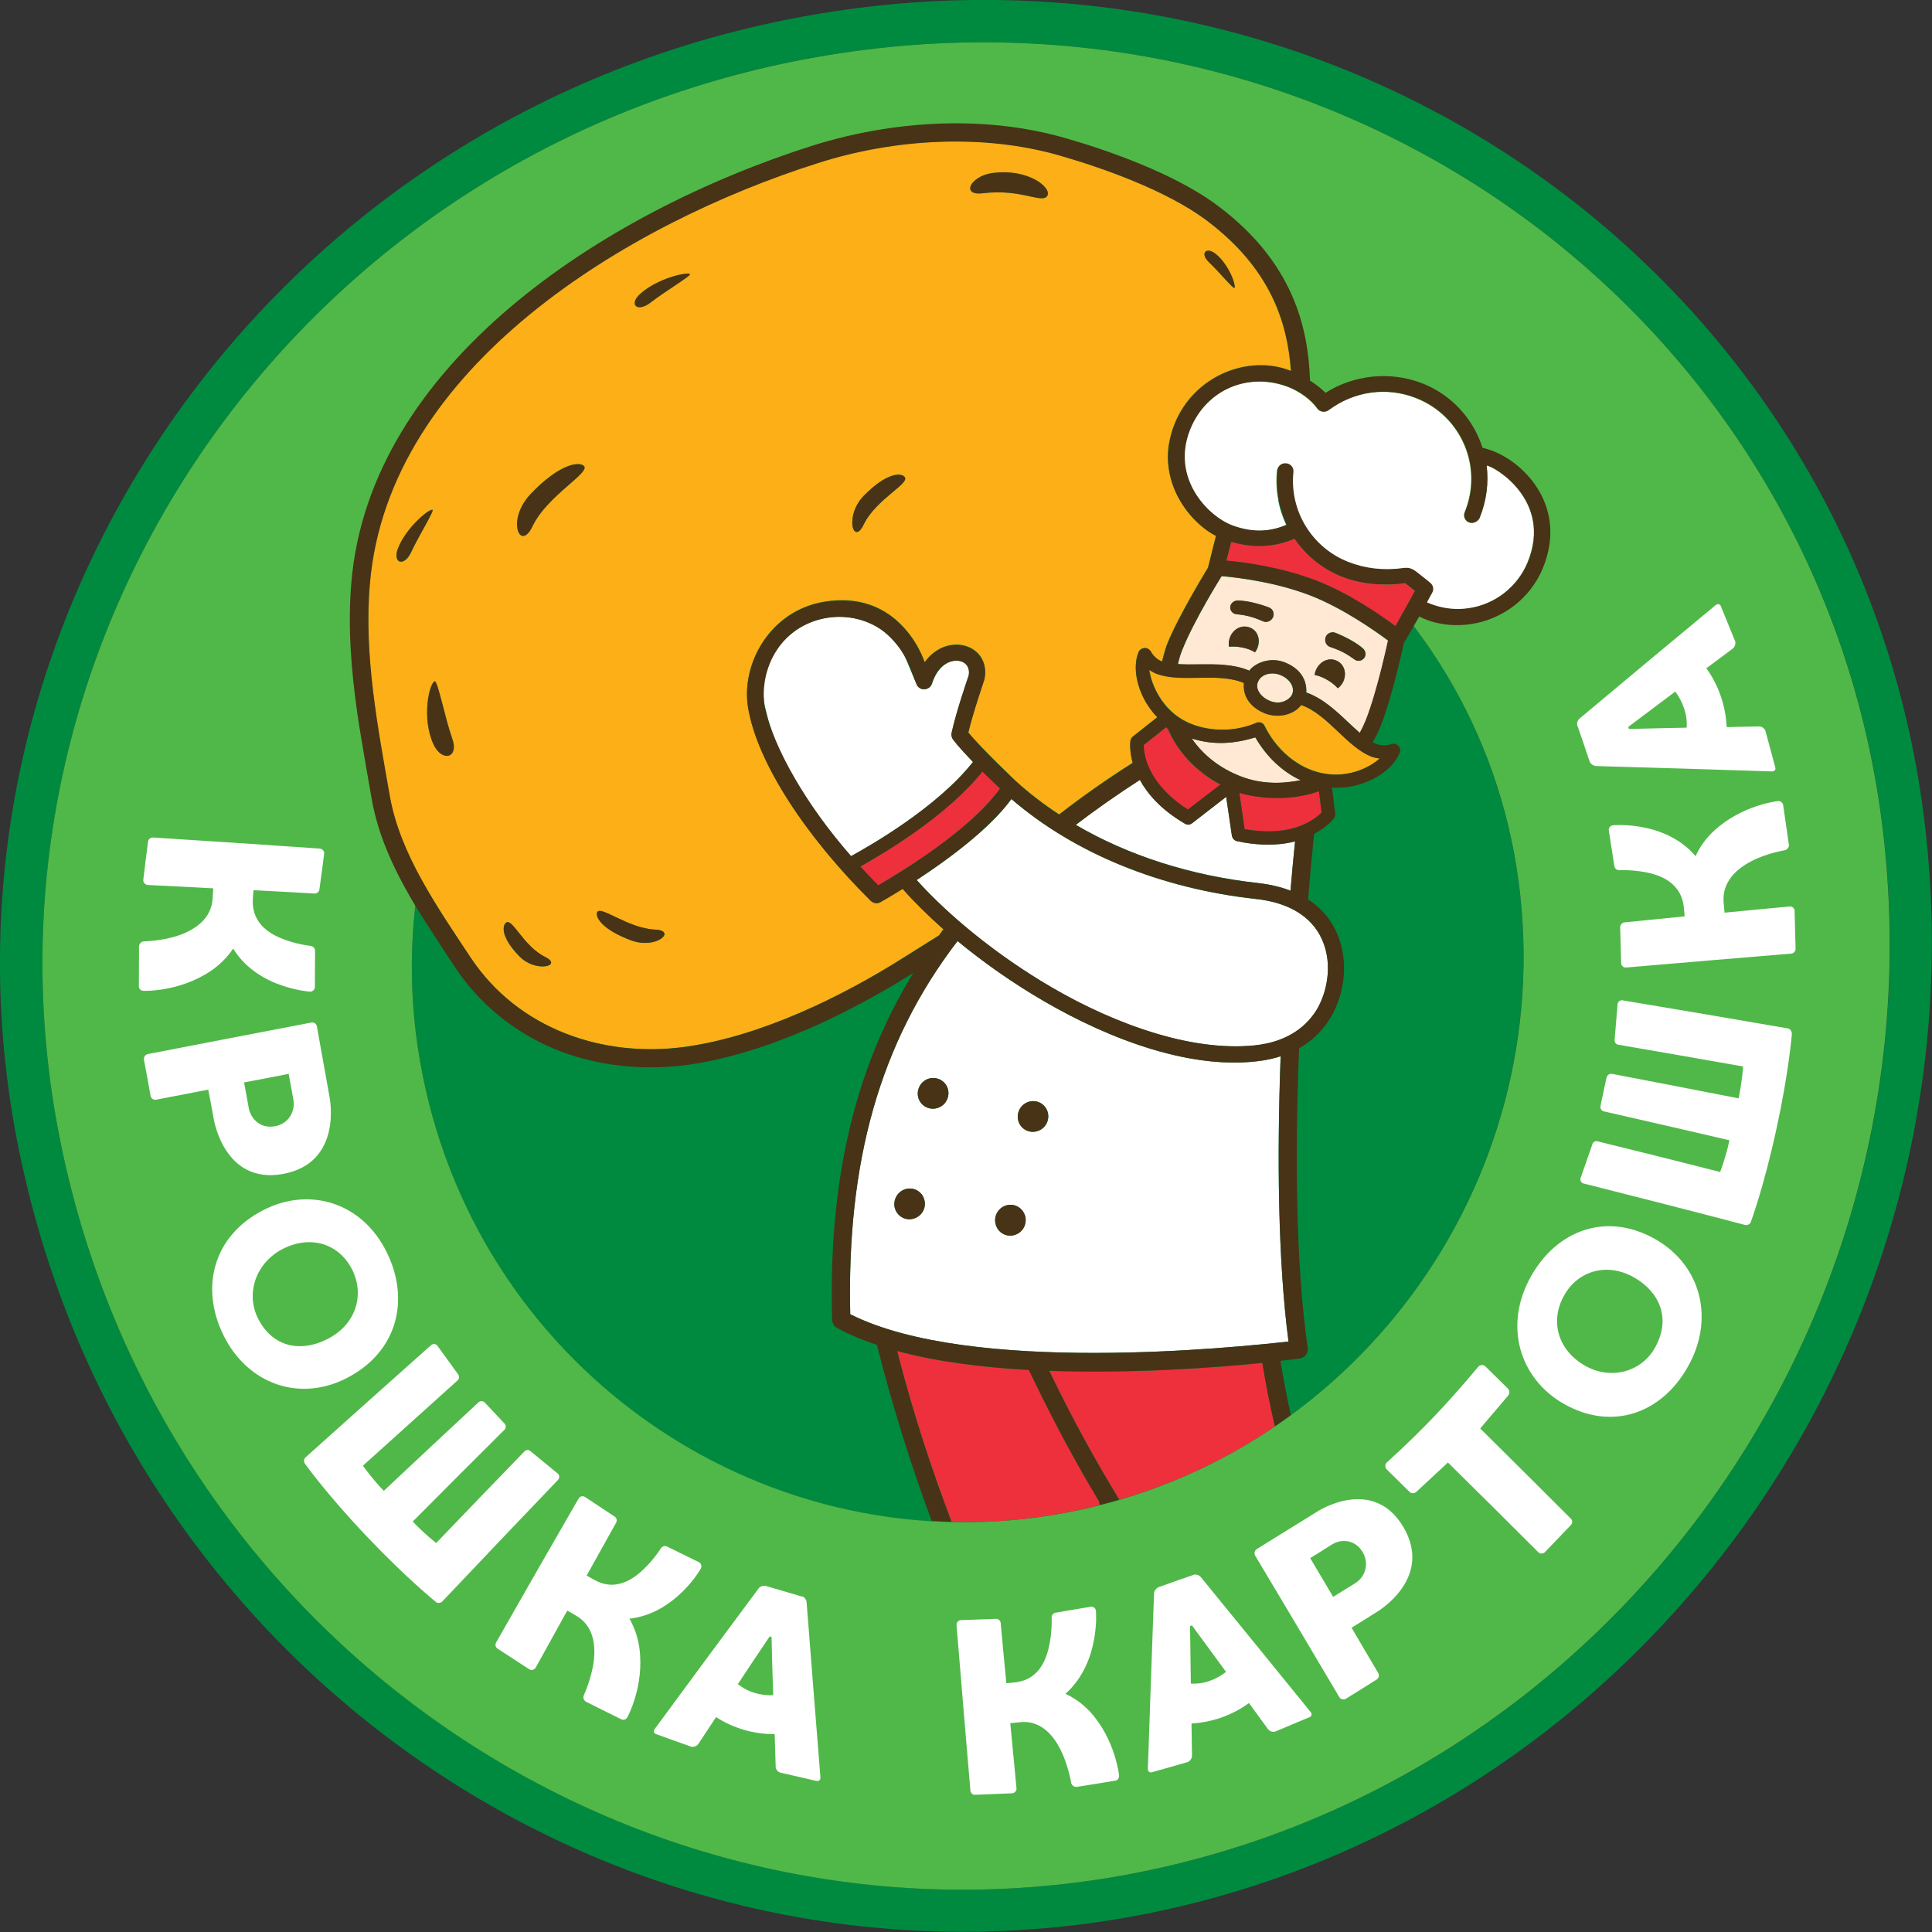 <svg width="87" height="87" viewBox="0 0 87 87" fill="none" xmlns="http://www.w3.org/2000/svg">
<rect x="0" y="0" width="87" height="87" fill="#333333" stroke="none"/>
<g clip-path="url(#clip0)">
<path d="M39.819 18.816C25.874 21.097 16.533 34.209 18.916 47.806C21.299 61.402 34.042 70.413 47.415 68.23C60.796 66.032 70.195 53.395 68.384 39.708C66.573 26.021 53.772 16.527 39.819 18.816Z" fill="#008A3F"/>
<path d="M37.026 0.596C12.434 4.615 -3.747 27.72 0.747 51.249C5.249 74.808 27.347 90.164 50.223 86.433C73.098 82.671 89.47 61.016 86.684 37.177C83.905 13.369 61.617 -3.437 37.026 0.596ZM49.937 84.56C28.022 88.132 6.891 73.418 2.617 50.887C-1.643 28.37 13.835 6.314 37.319 2.477C60.803 -1.375 82.102 14.661 84.8 37.426C87.498 60.223 71.852 80.957 49.937 84.56Z" fill="#008A3F"/>
<path d="M37.319 2.478C13.835 6.315 -1.65 28.371 2.618 50.887C6.885 73.419 28.023 88.141 49.93 84.56C71.845 80.957 87.491 60.223 84.793 37.427C82.102 14.661 60.796 -1.375 37.319 2.478ZM47.415 68.222C34.042 70.405 21.292 61.394 18.916 47.798C16.534 34.209 25.874 21.089 39.819 18.816C53.765 16.527 66.573 26.021 68.385 39.701C70.203 53.395 60.796 66.032 47.415 68.222Z" fill="#50B848"/>
<path d="M6.445 44.618C6.445 44.618 8.058 44.694 9.509 43.712C9.935 43.417 10.257 43.077 10.499 42.715C11.071 43.644 11.973 44.135 12.713 44.384C13.403 44.618 13.953 44.656 13.953 44.656C14.07 44.663 14.172 44.573 14.18 44.452C14.18 43.916 14.187 43.372 14.187 42.828C14.194 42.715 14.107 42.609 13.989 42.594C13.989 42.594 13.293 42.526 12.611 42.231C11.914 41.937 11.328 41.408 11.386 40.479C11.394 40.38 11.401 40.23 11.416 40.086C12.332 40.131 13.241 40.184 14.158 40.237C14.275 40.245 14.378 40.154 14.385 40.041C14.458 39.504 14.532 38.976 14.598 38.439C14.605 38.326 14.517 38.22 14.4 38.213C11.9 38.039 9.399 37.873 6.892 37.714C6.775 37.707 6.672 37.797 6.665 37.918C6.591 38.485 6.518 39.051 6.452 39.625C6.445 39.739 6.533 39.837 6.65 39.852C7.632 39.897 8.622 39.95 9.605 40.003C9.59 40.169 9.583 40.35 9.575 40.464C9.517 41.37 8.798 41.853 8.08 42.11C7.339 42.375 6.489 42.39 6.489 42.39C6.371 42.39 6.269 42.488 6.261 42.609C6.261 43.206 6.254 43.81 6.254 44.407C6.239 44.505 6.327 44.61 6.445 44.618Z" fill="white"/>
<path d="M30.779 71.629C31.293 71.115 31.556 70.639 31.556 70.639C31.615 70.541 31.578 70.405 31.483 70.352C31.006 70.118 30.53 69.884 30.053 69.65C29.951 69.59 29.819 69.627 29.76 69.725C29.76 69.725 29.393 70.315 28.836 70.798C28.264 71.296 27.546 71.591 26.754 71.138C26.666 71.085 26.541 71.017 26.417 70.949C26.857 70.156 27.304 69.363 27.744 68.57C27.802 68.472 27.766 68.336 27.663 68.283C27.223 67.988 26.783 67.701 26.336 67.406C26.233 67.346 26.109 67.384 26.05 67.49C24.804 69.642 23.572 71.803 22.34 73.963C22.282 74.061 22.318 74.197 22.421 74.25C22.89 74.56 23.367 74.862 23.836 75.171C23.931 75.232 24.063 75.194 24.122 75.096C24.591 74.242 25.068 73.381 25.544 72.528C25.691 72.611 25.845 72.694 25.94 72.754C26.717 73.2 26.827 74.046 26.739 74.794C26.644 75.572 26.292 76.335 26.292 76.335C26.241 76.44 26.285 76.576 26.387 76.629C26.915 76.894 27.436 77.158 27.964 77.415C28.066 77.475 28.191 77.437 28.25 77.332C28.25 77.332 29.027 75.927 28.792 74.205C28.719 73.698 28.558 73.268 28.345 72.89C29.408 72.777 30.229 72.18 30.779 71.629Z" fill="white"/>
<path d="M9.627 50.396C9.627 50.396 10.089 53.372 12.772 52.859C15.456 52.345 14.84 49.399 14.84 49.399C14.649 48.334 14.458 47.277 14.268 46.212C14.246 46.098 14.136 46.023 14.026 46.045C11.57 46.514 9.113 46.99 6.657 47.466C6.54 47.488 6.467 47.602 6.481 47.715C6.584 48.259 6.687 48.81 6.782 49.354C6.804 49.467 6.914 49.543 7.031 49.52C7.816 49.369 8.593 49.218 9.377 49.067C9.465 49.505 9.546 49.951 9.627 50.396ZM12.999 48.357C13.073 48.742 13.139 49.135 13.212 49.52C13.3 50.026 13.021 50.593 12.391 50.714C11.731 50.842 11.291 50.381 11.203 49.905C11.13 49.52 11.064 49.135 10.991 48.742C11.665 48.621 12.332 48.485 12.999 48.357Z" fill="white"/>
<path d="M59.315 68.071C58.406 68.63 57.497 69.197 56.595 69.756C56.499 69.816 56.463 69.952 56.521 70.05C57.79 72.173 59.058 74.303 60.312 76.425C60.371 76.523 60.495 76.554 60.598 76.501C61.06 76.214 61.529 75.927 61.991 75.632C62.086 75.572 62.123 75.443 62.064 75.338C61.661 74.658 61.258 73.978 60.862 73.298C61.243 73.064 61.624 72.83 61.998 72.588C61.998 72.588 64.572 71.093 63.193 68.759C61.808 66.432 59.307 68.071 59.315 68.071ZM61.023 71.296C60.693 71.501 60.363 71.704 60.033 71.908C59.689 71.327 59.344 70.745 59 70.163C59.33 69.96 59.66 69.756 59.989 69.544C60.422 69.28 61.038 69.34 61.361 69.892C61.698 70.473 61.426 71.047 61.023 71.296Z" fill="white"/>
<path d="M66.654 64.325C67.072 63.834 67.49 63.343 67.908 62.852C67.988 62.761 67.988 62.618 67.908 62.535C67.57 62.202 67.226 61.862 66.889 61.53C66.801 61.447 66.661 61.447 66.573 61.538C66.573 61.538 65.671 62.64 64.572 63.796C63.45 64.967 62.446 65.858 62.446 65.858C62.358 65.949 62.365 66.092 62.453 66.175C62.79 66.508 63.135 66.848 63.472 67.18C63.56 67.263 63.699 67.263 63.787 67.172C64.257 66.734 64.726 66.296 65.202 65.858C66.566 67.203 67.922 68.547 69.272 69.899C69.352 69.982 69.484 69.975 69.565 69.899C69.953 69.491 70.349 69.083 70.738 68.675C70.819 68.592 70.819 68.457 70.731 68.381C69.367 67.014 68.01 65.669 66.654 64.325Z" fill="white"/>
<path d="M15.61 62.059C17.868 60.903 18.484 58.577 17.421 56.401C16.306 54.128 13.923 53.433 11.863 54.49C9.597 55.646 8.996 57.987 10.074 60.148C11.152 62.316 13.469 63.154 15.61 62.059ZM11.614 59.362C11.056 58.237 11.526 56.862 12.728 56.243C14.019 55.586 15.287 56.024 15.866 57.187C16.424 58.327 16.027 59.649 14.745 60.299C13.564 60.903 12.281 60.692 11.614 59.362Z" fill="white"/>
<path d="M74.558 55.812C72.373 54.558 70.122 55.366 68.934 57.489C67.695 59.71 68.436 62.081 70.415 63.214C72.593 64.453 74.829 63.653 76.01 61.538C77.205 59.43 76.633 57.005 74.558 55.812ZM74.528 60.684C73.913 61.787 72.534 62.157 71.376 61.5C70.137 60.79 69.792 59.483 70.43 58.343C71.046 57.232 72.351 56.824 73.59 57.527C74.734 58.184 75.262 59.377 74.528 60.684Z" fill="white"/>
<path d="M25.126 66.364C24.723 66.032 24.312 65.692 23.902 65.36C23.829 65.276 23.704 65.276 23.623 65.352C22.289 66.727 20.962 68.109 19.642 69.484C19.642 69.484 19.114 69.076 18.586 68.517C19.957 67.142 21.328 65.76 22.707 64.393C22.795 64.31 22.795 64.181 22.714 64.098C22.421 63.788 22.128 63.471 21.834 63.162C21.754 63.078 21.622 63.071 21.541 63.154C20.119 64.476 18.696 65.805 17.281 67.135C16.753 66.583 16.343 66.002 16.343 66.002C17.765 64.718 19.188 63.434 20.61 62.157C20.691 62.081 20.691 61.953 20.617 61.87C20.309 61.439 19.994 61.016 19.686 60.586C19.613 60.503 19.488 60.503 19.407 60.578C17.523 62.255 15.639 63.94 13.762 65.624C13.674 65.707 13.667 65.858 13.755 65.941C13.755 65.941 14.678 67.248 16.504 69.174C18.278 71.047 19.598 72.112 19.598 72.112C19.679 72.203 19.825 72.203 19.913 72.12C21.644 70.292 23.374 68.472 25.119 66.651C25.2 66.568 25.207 66.44 25.126 66.364Z" fill="white"/>
<path d="M36.08 71.886C36.08 71.886 36.073 71.886 36.08 71.886C35.552 71.727 35.017 71.576 34.489 71.418C34.467 71.41 34.445 71.41 34.423 71.41C34.321 71.41 34.218 71.448 34.159 71.531C32.59 73.638 31.036 75.746 29.481 77.861C29.408 77.959 29.445 78.064 29.562 78.095C30.083 78.284 30.603 78.472 31.124 78.654C31.234 78.684 31.38 78.631 31.446 78.533C31.71 78.132 31.982 77.725 32.245 77.324C32.62 77.566 33.045 77.762 33.507 77.898C33.976 78.034 34.438 78.095 34.885 78.087C34.9 78.578 34.914 79.061 34.929 79.552C34.929 79.673 35.024 79.794 35.142 79.824C35.677 79.945 36.219 80.074 36.755 80.195C36.865 80.225 36.953 80.157 36.945 80.036C36.733 77.407 36.527 74.779 36.322 72.15C36.315 72.052 36.249 71.954 36.168 71.901C36.124 71.901 36.102 71.893 36.08 71.886ZM34.819 76.335C34.555 76.35 34.269 76.32 33.976 76.229C33.697 76.146 33.441 76.01 33.228 75.836C33.697 75.126 34.166 74.416 34.643 73.714C34.672 73.676 34.746 73.699 34.746 73.744C34.76 74.605 34.79 75.466 34.819 76.335Z" fill="white"/>
<path d="M78.84 38.794C79.529 38.424 80.365 38.288 80.365 38.288C80.482 38.266 80.57 38.152 80.555 38.039C80.467 37.45 80.387 36.861 80.299 36.264C80.284 36.151 80.181 36.06 80.064 36.075C80.064 36.075 78.458 36.234 77.175 37.42C76.801 37.767 76.537 38.152 76.354 38.553C75.65 37.722 74.675 37.374 73.905 37.238C73.187 37.11 72.637 37.163 72.637 37.163C72.519 37.17 72.431 37.276 72.446 37.397C72.527 37.926 72.615 38.462 72.695 38.991C72.71 39.104 72.805 39.195 72.93 39.187C72.93 39.187 73.627 39.149 74.345 39.331C75.078 39.52 75.738 39.95 75.826 40.871C75.834 40.977 75.848 41.121 75.863 41.264C74.961 41.355 74.052 41.446 73.15 41.536C73.033 41.551 72.952 41.657 72.959 41.77C72.974 42.307 72.989 42.843 73.003 43.379C73.011 43.493 73.113 43.583 73.231 43.568C75.709 43.357 78.187 43.145 80.665 42.941C80.775 42.934 80.863 42.828 80.856 42.715C80.841 42.148 80.826 41.574 80.812 41.008C80.805 40.894 80.695 40.804 80.585 40.819C79.609 40.909 78.634 41.008 77.659 41.098C77.644 40.924 77.63 40.751 77.615 40.637C77.542 39.731 78.172 39.149 78.84 38.794Z" fill="white"/>
<path d="M80.504 46.31C78.033 45.879 75.555 45.464 73.077 45.048C72.967 45.026 72.864 45.094 72.842 45.207C72.798 45.736 72.754 46.265 72.71 46.801C72.688 46.914 72.754 47.02 72.864 47.043C74.741 47.367 76.618 47.692 78.495 48.025C78.495 48.025 78.451 48.704 78.29 49.46C76.391 49.09 74.492 48.719 72.593 48.357C72.483 48.334 72.373 48.41 72.344 48.523C72.256 48.946 72.16 49.369 72.072 49.8C72.05 49.913 72.116 50.026 72.234 50.049C74.118 50.479 76.002 50.91 77.879 51.348C77.718 52.103 77.461 52.776 77.461 52.776C75.621 52.307 73.781 51.847 71.933 51.393C71.823 51.371 71.72 51.439 71.698 51.552C71.522 52.058 71.346 52.557 71.171 53.063C71.148 53.168 71.215 53.282 71.324 53.297C73.751 53.909 76.171 54.528 78.59 55.163C78.708 55.185 78.832 55.11 78.854 54.989C78.854 54.989 79.419 53.478 79.991 50.857C80.548 48.312 80.687 46.597 80.687 46.597C80.702 46.461 80.629 46.333 80.504 46.31Z" fill="white"/>
<path d="M71.038 32.691C71.222 33.22 71.405 33.756 71.581 34.285C71.588 34.308 71.603 34.33 71.61 34.345C71.669 34.428 71.772 34.489 71.867 34.496C74.514 34.572 77.153 34.648 79.793 34.738C79.91 34.738 79.983 34.655 79.939 34.542C79.793 33.998 79.646 33.454 79.499 32.91C79.463 32.797 79.331 32.706 79.213 32.714C78.722 32.721 78.238 32.729 77.754 32.744C77.732 32.291 77.652 31.823 77.49 31.354C77.329 30.886 77.109 30.463 76.838 30.093C77.234 29.798 77.63 29.504 78.026 29.209C78.121 29.134 78.172 28.983 78.136 28.877C77.923 28.355 77.71 27.834 77.498 27.313C77.461 27.2 77.351 27.17 77.263 27.245C75.21 28.945 73.165 30.652 71.126 32.359C71.053 32.419 71.009 32.533 71.016 32.631C71.024 32.638 71.024 32.661 71.038 32.691C71.038 32.684 71.038 32.684 71.038 32.691ZM73.348 32.714C74.044 32.193 74.741 31.664 75.438 31.143C75.599 31.354 75.738 31.604 75.841 31.913C75.936 32.2 75.973 32.48 75.951 32.767C75.093 32.782 74.235 32.804 73.377 32.827C73.333 32.82 73.311 32.744 73.348 32.714Z" fill="white"/>
<path d="M49.27 73.804C49.402 73.087 49.351 72.543 49.351 72.543C49.343 72.422 49.241 72.339 49.123 72.354C48.603 72.437 48.075 72.528 47.554 72.618C47.437 72.626 47.349 72.732 47.356 72.853C47.356 72.853 47.393 73.547 47.21 74.265C47.026 75.005 46.601 75.67 45.699 75.761C45.604 75.768 45.458 75.783 45.318 75.798C45.23 74.892 45.142 73.993 45.062 73.087C45.054 72.973 44.952 72.89 44.834 72.898C44.306 72.921 43.786 72.936 43.258 72.958C43.148 72.966 43.06 73.072 43.075 73.192C43.28 75.678 43.485 78.155 43.698 80.633C43.712 80.746 43.808 80.837 43.925 80.821C44.482 80.799 45.039 80.776 45.589 80.753C45.699 80.738 45.787 80.64 45.773 80.519C45.677 79.545 45.589 78.57 45.494 77.596C45.663 77.581 45.831 77.566 45.941 77.551C46.828 77.46 47.393 78.087 47.738 78.752C48.097 79.447 48.236 80.278 48.236 80.278C48.258 80.391 48.361 80.474 48.478 80.466C49.057 80.376 49.629 80.285 50.209 80.187C50.319 80.179 50.407 80.074 50.392 79.953C50.392 79.953 50.238 78.344 49.087 77.082C48.742 76.712 48.368 76.456 47.98 76.274C48.794 75.542 49.138 74.575 49.27 73.804Z" fill="white"/>
<path d="M54.073 71.017C54.014 70.942 53.904 70.896 53.809 70.904C53.794 70.904 53.765 70.904 53.743 70.919C53.222 71.1 52.694 71.281 52.174 71.47C52.152 71.478 52.13 71.493 52.115 71.501C52.034 71.561 51.968 71.659 51.968 71.75C51.873 74.386 51.778 77.022 51.69 79.658C51.69 79.779 51.778 79.839 51.888 79.802C52.416 79.651 52.943 79.499 53.479 79.349C53.589 79.311 53.677 79.182 53.677 79.061C53.669 78.578 53.662 78.095 53.655 77.611C54.095 77.588 54.549 77.498 55.011 77.339C55.473 77.173 55.883 76.954 56.243 76.69C56.529 77.082 56.815 77.475 57.101 77.868C57.167 77.959 57.321 78.011 57.423 77.974C57.937 77.762 58.442 77.543 58.956 77.332C59.066 77.294 59.095 77.188 59.022 77.097C57.372 75.073 55.73 73.041 54.073 71.017ZM54.454 75.7C54.175 75.798 53.897 75.829 53.625 75.814C53.611 74.96 53.603 74.106 53.589 73.253C53.589 73.208 53.669 73.177 53.691 73.215C54.197 73.903 54.703 74.597 55.209 75.285C54.996 75.459 54.754 75.594 54.454 75.7Z" fill="white"/>
<path d="M38.324 38.553C39.225 38.062 42.209 36.347 43.815 34.308C43.463 33.945 43.126 33.575 42.921 33.303C42.855 33.22 42.833 33.114 42.855 33.008C43.053 32.072 43.551 30.637 43.624 30.425C43.669 30.214 43.624 30.04 43.507 29.919C43.375 29.783 43.163 29.723 42.943 29.761C42.737 29.791 42.239 29.957 41.975 30.78C41.931 30.924 41.799 31.022 41.645 31.037C41.491 31.052 41.359 30.969 41.293 30.833C41.154 30.538 41.044 30.274 40.941 30.025C40.919 29.965 40.816 29.715 40.728 29.519C40.531 29.149 40.259 28.816 39.915 28.529C39.174 27.918 38.192 27.661 37.231 27.819C36.425 27.955 35.691 28.371 35.163 28.998C34.628 29.64 34.137 30.826 34.504 32.042C34.907 33.892 36.329 36.272 38.324 38.553Z" fill="white"/>
<path d="M56.565 40.486C52.269 40.018 48.376 38.424 45.545 35.984C44.548 37.352 42.649 38.734 41.278 39.633C44.292 42.994 50.89 47.503 56.404 47.088C56.529 47.08 56.653 47.065 56.778 47.043C57.518 46.929 58.545 46.59 59.212 45.608C59.733 44.83 60.063 43.462 59.527 42.299C59.065 41.272 58.039 40.645 56.565 40.486Z" fill="white"/>
<path d="M66.94 20.968C67.035 21.739 66.94 22.547 66.625 23.325C66.573 23.446 66.368 23.612 66.148 23.529C65.965 23.453 65.877 23.25 65.95 23.068C66.786 21.029 65.796 18.718 63.743 17.924C62.431 17.411 60.964 17.622 59.828 18.468C59.667 18.589 59.432 18.566 59.315 18.408C59.007 17.977 58.493 17.622 57.988 17.426C56.221 16.754 54.307 17.517 53.574 19.344C52.701 21.52 54.358 23.242 55.458 23.665C56.441 24.035 57.24 23.937 57.922 23.642C57.57 22.895 57.416 22.064 57.496 21.203C57.518 21.006 57.702 20.855 57.892 20.878C58.09 20.893 58.244 21.074 58.222 21.27C58.039 23.023 59.065 24.692 60.715 25.327C61.463 25.614 62.277 25.727 63.201 25.591C63.399 25.561 63.553 25.599 63.765 25.765C64.146 26.052 64.374 26.256 64.396 26.271C64.52 26.384 64.557 26.566 64.469 26.709C64.388 26.852 64.315 26.996 64.234 27.14C64.234 27.14 65.048 27.562 66.104 27.404C67.299 27.238 68.326 26.437 68.78 25.327C69.931 22.547 67.299 20.999 66.94 20.968Z" fill="white"/>
<path d="M58.112 40.109C58.178 39.308 58.252 38.568 58.318 37.888C58.178 37.926 58.039 37.956 57.878 37.979C57.218 38.077 56.485 38.047 55.708 37.88C55.583 37.85 55.495 37.752 55.473 37.624C55.385 37.042 55.304 36.461 55.216 35.879C54.703 36.272 54.197 36.664 53.684 37.065C53.581 37.14 53.471 37.155 53.347 37.08C52.269 36.445 51.668 35.743 51.33 35.116C50.297 35.781 49.343 36.453 48.442 37.14C50.803 38.523 53.618 39.429 56.653 39.761C57.218 39.829 57.702 39.95 58.112 40.109Z" fill="white"/>
<path d="M47.027 45.094C45.597 44.263 44.27 43.327 43.119 42.375C39.599 46.967 38.126 52.345 38.287 59.181C43.735 61.931 55.664 60.669 58.024 60.412C57.541 56.779 57.504 52.028 57.665 47.564C57.416 47.647 57.152 47.708 56.873 47.753C53.735 48.236 49.989 46.816 47.027 45.094ZM41.117 54.883C40.751 54.974 40.377 54.74 40.289 54.377C40.208 54.007 40.435 53.629 40.809 53.539C41.176 53.456 41.542 53.675 41.63 54.052C41.718 54.422 41.484 54.792 41.117 54.883ZM42.173 49.906C41.799 49.996 41.432 49.77 41.344 49.399C41.264 49.022 41.491 48.652 41.865 48.561C42.239 48.478 42.613 48.705 42.694 49.075C42.774 49.445 42.547 49.822 42.173 49.906ZM45.648 55.623C45.274 55.714 44.908 55.48 44.827 55.11C44.739 54.74 44.974 54.362 45.34 54.271C45.714 54.181 46.081 54.415 46.161 54.792C46.249 55.155 46.022 55.533 45.648 55.623ZM46.667 50.948C46.293 51.038 45.927 50.804 45.846 50.434C45.766 50.064 45.993 49.694 46.367 49.603C46.741 49.52 47.107 49.747 47.188 50.117C47.276 50.495 47.041 50.865 46.667 50.948Z" fill="white"/>
<path d="M56.529 33.205C55.583 33.492 54.681 33.567 53.669 33.258C54.175 33.998 54.931 34.602 55.891 34.972C56.785 35.312 57.702 35.312 58.575 35.139C57.753 34.761 57.027 34.074 56.529 33.205Z" fill="#FFE8D4"/>
<path d="M57.629 30.387C57.247 30.236 56.778 30.357 56.639 30.712C56.507 31.037 56.778 31.407 57.203 31.573C57.724 31.777 58.12 31.452 58.193 31.248C58.31 30.924 58.061 30.554 57.629 30.387Z" fill="#FFE8D4"/>
<path d="M59 26.815C57.416 26.203 55.671 26.006 55.011 25.946C55.011 25.946 53.772 27.918 53.237 29.27C53.149 29.481 53.09 29.692 53.046 29.912C53.332 29.927 53.647 29.927 53.977 29.927C54.74 29.912 55.561 29.912 56.265 30.206C56.485 29.896 57.152 29.564 57.849 29.828C58.846 30.214 58.846 30.984 58.824 31.188C59.55 31.445 60.151 31.996 60.693 32.51C60.884 32.684 61.06 32.85 61.243 33.008C61.331 32.835 61.426 32.654 61.507 32.457C62.05 31.09 62.512 28.854 62.512 28.854C61.954 28.439 60.481 27.389 59 26.815ZM56.646 29.134C56.617 29.224 56.565 29.3 56.521 29.375C56.36 29.27 56.14 29.186 55.876 29.149C55.686 29.111 55.51 29.111 55.348 29.126C55.326 29.013 55.334 28.877 55.378 28.748C55.51 28.348 55.891 28.137 56.243 28.25C56.587 28.348 56.771 28.726 56.646 29.134ZM57.321 27.797C57.24 27.963 57.042 28.046 56.873 27.97C56.646 27.872 56.389 27.789 56.287 27.759C56.089 27.706 55.884 27.676 55.686 27.661C55.51 27.646 55.385 27.494 55.4 27.328C55.422 27.17 55.561 27.049 55.73 27.049C56.14 27.049 56.705 27.192 57.159 27.366C57.328 27.434 57.401 27.631 57.321 27.797ZM60.481 30.697C60.422 30.826 60.334 30.916 60.239 30.992C60.129 30.878 59.997 30.758 59.836 30.659C59.615 30.516 59.388 30.425 59.198 30.395C59.205 30.312 59.234 30.221 59.271 30.138C59.454 29.761 59.85 29.602 60.187 29.753C60.525 29.904 60.664 30.312 60.481 30.697ZM60.994 29.692C60.825 29.572 60.657 29.458 60.473 29.368C60.385 29.322 60.136 29.209 59.901 29.134C59.725 29.073 59.63 28.884 59.696 28.711C59.755 28.537 59.945 28.439 60.129 28.491C60.576 28.665 61.089 28.937 61.39 29.209C61.507 29.322 61.536 29.504 61.434 29.632C61.324 29.776 61.133 29.798 60.994 29.692Z" fill="#FFE8D4"/>
<path d="M53.486 36.46C53.977 36.083 54.469 35.705 54.953 35.335C53.853 34.746 53.039 33.87 52.592 32.842C52.562 32.812 52.533 32.782 52.504 32.759C52.166 33.023 51.829 33.288 51.492 33.56C51.499 33.945 51.639 35.267 53.486 36.46Z" fill="#EE303C"/>
<path d="M57.797 37.389C58.794 37.231 59.33 36.778 59.513 36.589C59.476 36.264 59.432 35.947 59.396 35.622C58.523 35.947 57.137 36.083 55.81 35.697C55.891 36.241 55.964 36.785 56.045 37.329C56.675 37.45 57.262 37.465 57.797 37.389Z" fill="#EE303C"/>
<path d="M45.032 35.501C45.032 35.501 44.519 35.018 44.241 34.738C42.606 36.77 39.79 38.432 38.742 39.013C38.998 39.3 39.27 39.58 39.548 39.859C41.645 38.651 43.991 36.974 45.032 35.501Z" fill="#EE303C"/>
<path d="M62.841 28.197C63.135 27.668 63.421 27.139 63.714 26.611C63.604 26.52 63.457 26.407 63.274 26.271C63.274 26.271 61.837 26.512 60.459 25.976C59.557 25.629 58.816 25.017 58.296 24.254C57.394 24.647 56.448 24.685 55.444 24.398C55.37 24.677 55.297 24.964 55.216 25.244C55.993 25.311 57.68 25.531 59.271 26.142C60.759 26.716 62.204 27.721 62.841 28.197Z" fill="#EE303C"/>
<path d="M49.527 67.777C49.512 67.716 49.505 67.656 49.49 67.603C48.486 65.934 47.415 63.962 46.337 61.696C44.255 61.583 42.195 61.326 40.406 60.843C41.139 63.743 42.026 66.349 42.855 68.532C44.365 68.57 45.898 68.472 47.445 68.215C48.148 68.094 48.845 67.95 49.527 67.777Z" fill="#EE303C"/>
<path d="M56.851 61.379C54.762 61.583 51.044 61.87 47.254 61.734C48.332 63.977 49.402 65.896 50.407 67.535C52.943 66.795 55.29 65.677 57.409 64.234C57.174 63.207 56.991 62.248 56.851 61.379Z" fill="#EE303C"/>
<path d="M61.727 34.058C61.206 33.839 60.745 33.401 60.261 32.948C59.74 32.457 59.205 31.959 58.596 31.747C58.31 32.14 57.636 32.381 56.969 32.125C56.279 31.845 55.957 31.316 56.023 30.758C55.429 30.501 54.696 30.508 53.977 30.516C53.303 30.531 52.665 30.538 52.122 30.35C51.998 30.304 51.873 30.244 51.763 30.153C51.778 30.47 52.159 32.034 53.699 32.616C54.534 32.933 55.62 32.963 56.58 32.548C56.653 32.517 56.727 32.517 56.8 32.54C56.859 32.563 56.917 32.616 56.954 32.691C57.416 33.628 58.186 34.338 59.029 34.663C60.583 35.259 61.808 34.466 62.138 34.149C61.984 34.141 61.852 34.104 61.727 34.058Z" fill="#FCAF17"/>
<path d="M51.264 29.368C51.308 29.262 51.411 29.186 51.536 29.179C51.653 29.171 51.763 29.232 51.822 29.337C51.917 29.534 52.13 29.715 52.328 29.783C52.328 29.783 52.452 29.262 52.555 29.005C53.061 27.729 54.395 25.561 54.395 25.561C54.512 25.085 54.637 24.602 54.754 24.126C53.537 23.521 51.91 21.505 52.892 19.072C53.772 16.89 56.213 15.968 58.061 16.67C58.083 16.678 58.105 16.693 58.127 16.701C57.973 14.533 57.218 12.093 54.337 9.925C52.518 8.558 49.593 7.538 47.73 7.002C44.292 6.005 40.281 6.232 36.835 7.334C28.257 10.054 17.472 16.519 16.651 26.278C16.372 29.458 17.003 32.744 17.552 35.864C18.014 38.454 19.686 40.849 21.182 43.107C23.323 46.34 27.165 47.654 30.882 47.133C34.24 46.665 37.854 44.913 40.684 43.122C41.227 42.775 41.762 42.443 42.283 42.118C42.349 42.02 42.422 41.929 42.488 41.838C41.784 41.219 41.161 40.6 40.648 40.018C40.091 40.365 39.702 40.584 39.643 40.615C39.46 40.713 39.299 40.637 39.211 40.554C36.344 37.722 34.086 34.345 33.683 31.83C33.367 29.866 34.687 27.502 37.107 27.094C38.698 26.83 39.783 27.366 40.487 28.038C41.33 28.831 41.63 29.798 41.638 29.813C41.946 29.39 42.356 29.118 42.825 29.043C43.287 28.967 43.742 29.111 44.035 29.413C44.321 29.715 44.424 30.131 44.328 30.584C44.328 30.599 43.83 32.026 43.603 32.978C44.24 33.749 45.714 35.139 45.729 35.154C46.33 35.705 46.99 36.211 47.694 36.672C48.713 35.879 49.813 35.101 51.008 34.345C50.854 33.786 50.898 33.394 50.905 33.356C50.913 33.273 50.956 33.212 51.015 33.16C51.382 32.872 51.748 32.578 52.115 32.291C51.873 32.042 51.668 31.755 51.506 31.437C51.132 30.72 51.037 29.942 51.264 29.368ZM54.74 11.428C55.348 11.912 55.671 12.856 55.59 12.969C55.546 13.03 54.857 12.199 54.447 11.814C54.021 11.421 54.307 11.088 54.74 11.428ZM19.51 33.492C18.975 32.306 19.334 30.75 19.576 30.674C19.708 30.629 20.045 32.351 20.361 33.235C20.691 34.141 19.891 34.338 19.51 33.492ZM18.528 24.851C18.22 25.538 17.677 25.38 17.919 24.715C18.271 23.778 19.305 22.917 19.488 22.955C19.576 22.97 18.828 24.178 18.528 24.851ZM23.396 43.077C22.582 42.254 22.597 41.71 22.78 41.559C23.059 41.317 23.557 42.616 24.547 43.1C25.361 43.492 24.129 43.817 23.396 43.077ZM23.902 22.237C25.148 20.93 26.014 20.779 26.27 20.961C26.688 21.24 24.65 22.29 23.968 23.71C23.418 24.866 22.78 23.408 23.902 22.237ZM28.418 42.344C27.143 41.868 26.82 41.325 26.886 41.098C26.996 40.728 28.272 41.816 29.496 41.861C30.493 41.899 29.562 42.767 28.418 42.344ZM29.305 13.619C28.697 14.095 28.294 13.71 28.836 13.226C29.606 12.539 30.941 12.237 31.072 12.342C31.153 12.403 29.899 13.15 29.305 13.619ZM38.888 23.627C38.426 24.586 38.016 23.227 38.903 22.32C39.885 21.316 40.538 21.27 40.728 21.467C41.022 21.761 39.46 22.449 38.888 23.627ZM47.159 8.822C46.924 9.193 45.986 8.49 44.27 8.702C43.251 8.83 43.691 7.939 44.666 7.795C46.293 7.561 47.393 8.46 47.159 8.822Z" fill="#FCAF17"/>
<path d="M46.367 49.603C45.993 49.694 45.765 50.064 45.846 50.434C45.927 50.804 46.301 51.038 46.667 50.948C47.034 50.865 47.268 50.487 47.188 50.117C47.107 49.747 46.741 49.513 46.367 49.603Z" fill="#483317"/>
<path d="M45.347 54.271C44.974 54.362 44.739 54.739 44.834 55.11C44.915 55.48 45.282 55.714 45.655 55.623C46.029 55.533 46.257 55.163 46.176 54.792C46.088 54.415 45.714 54.181 45.347 54.271Z" fill="#483317"/>
<path d="M41.865 48.561C41.491 48.651 41.264 49.029 41.344 49.399C41.432 49.769 41.799 49.996 42.173 49.905C42.547 49.815 42.774 49.445 42.693 49.075C42.613 48.704 42.239 48.478 41.865 48.561Z" fill="#483317"/>
<path d="M40.809 53.539C40.435 53.629 40.208 54.007 40.289 54.377C40.377 54.747 40.743 54.981 41.117 54.883C41.491 54.792 41.718 54.422 41.63 54.052C41.542 53.675 41.176 53.448 40.809 53.539Z" fill="#483317"/>
<path d="M59.901 29.134C60.136 29.209 60.385 29.315 60.473 29.368C60.649 29.458 60.825 29.572 60.987 29.692C61.126 29.798 61.316 29.768 61.419 29.632C61.522 29.504 61.492 29.322 61.375 29.209C61.075 28.937 60.561 28.673 60.114 28.491C59.938 28.431 59.74 28.529 59.689 28.703C59.638 28.884 59.725 29.073 59.901 29.134Z" fill="#483317"/>
<path d="M60.195 29.753C59.857 29.594 59.461 29.761 59.278 30.138C59.234 30.221 59.212 30.312 59.205 30.395C59.395 30.425 59.615 30.516 59.843 30.659C60.004 30.758 60.136 30.871 60.246 30.992C60.341 30.924 60.429 30.826 60.488 30.697C60.664 30.312 60.525 29.904 60.195 29.753Z" fill="#483317"/>
<path d="M55.59 12.969C55.671 12.856 55.348 11.919 54.74 11.428C54.307 11.088 54.021 11.421 54.446 11.814C54.857 12.199 55.546 13.03 55.59 12.969Z" fill="#483317"/>
<path d="M57.159 27.358C56.705 27.185 56.148 27.041 55.73 27.041C55.561 27.041 55.422 27.162 55.4 27.321C55.385 27.494 55.51 27.645 55.686 27.661C55.883 27.676 56.096 27.713 56.287 27.766C56.389 27.789 56.646 27.872 56.866 27.978C57.035 28.053 57.24 27.978 57.321 27.804C57.401 27.63 57.321 27.434 57.159 27.358Z" fill="#483317"/>
<path d="M56.236 28.242C55.884 28.129 55.502 28.34 55.37 28.741C55.326 28.869 55.326 29.005 55.341 29.118C55.495 29.103 55.671 29.111 55.862 29.141C56.126 29.186 56.353 29.27 56.507 29.375C56.558 29.307 56.609 29.224 56.632 29.134C56.771 28.726 56.587 28.348 56.236 28.242Z" fill="#483317"/>
<path d="M44.27 8.702C45.985 8.49 46.924 9.185 47.158 8.822C47.386 8.46 46.293 7.561 44.666 7.795C43.691 7.939 43.251 8.83 44.27 8.702Z" fill="#483317"/>
<path d="M38.888 23.627C39.46 22.449 41.022 21.762 40.728 21.467C40.538 21.278 39.893 21.316 38.903 22.32C38.016 23.227 38.426 24.587 38.888 23.627Z" fill="#483317"/>
<path d="M31.072 12.342C30.94 12.237 29.606 12.531 28.836 13.226C28.294 13.71 28.69 14.095 29.305 13.619C29.899 13.151 31.153 12.403 31.072 12.342Z" fill="#483317"/>
<path d="M26.27 20.961C26.006 20.779 25.141 20.938 23.902 22.237C22.78 23.416 23.418 24.873 23.975 23.71C24.65 22.283 26.695 21.24 26.27 20.961Z" fill="#483317"/>
<path d="M29.496 41.861C28.272 41.808 26.989 40.721 26.886 41.098C26.82 41.332 27.143 41.869 28.418 42.344C29.562 42.767 30.493 41.899 29.496 41.861Z" fill="#483317"/>
<path d="M24.555 43.092C23.565 42.609 23.066 41.31 22.788 41.551C22.604 41.702 22.59 42.246 23.403 43.069C24.129 43.817 25.361 43.492 24.555 43.092Z" fill="#483317"/>
<path d="M17.912 24.715C17.67 25.38 18.212 25.538 18.52 24.851C18.828 24.186 19.576 22.978 19.473 22.955C19.305 22.917 18.264 23.778 17.912 24.715Z" fill="#483317"/>
<path d="M19.576 30.682C19.334 30.758 18.975 32.306 19.51 33.499C19.891 34.345 20.691 34.149 20.361 33.25C20.045 32.359 19.708 30.637 19.576 30.682Z" fill="#483317"/>
<path d="M67.233 20.311C67.079 20.251 66.925 20.205 66.757 20.16C66.353 18.884 65.386 17.781 64.022 17.252C62.599 16.708 60.972 16.874 59.689 17.69C59.689 17.69 59.454 17.433 58.992 17.139C58.911 14.714 58.215 11.806 54.864 9.283C52.863 7.773 49.703 6.715 47.994 6.224C45.472 5.491 42.591 5.355 39.658 5.831C38.617 5.998 37.583 6.247 36.593 6.556C27.077 9.578 16.643 16.451 15.822 26.233C15.653 28.204 15.815 30.183 16.093 32.14C16.255 33.265 16.746 36.022 16.746 36.022C17.025 37.586 17.692 39.044 18.498 40.441C19.034 41.37 20.5 43.568 20.5 43.568C21.585 45.207 23.117 46.446 24.906 47.209C26.732 47.979 29.02 48.304 31.476 47.873C33.411 47.534 35.34 46.831 37.026 46.053C38.705 45.275 40.149 44.429 41.124 43.817C38.478 48.115 37.29 53.236 37.473 59.445C37.48 59.589 37.561 59.725 37.686 59.793C38.228 60.095 38.837 60.344 39.489 60.563C40.215 63.456 41.073 66.107 41.953 68.487C42.246 68.502 42.547 68.517 42.847 68.525C42.019 66.342 41.132 63.728 40.399 60.835C42.188 61.319 44.248 61.575 46.33 61.689C47.408 63.955 48.478 65.926 49.483 67.595C49.497 67.656 49.505 67.716 49.519 67.769C49.813 67.694 50.106 67.618 50.399 67.528C49.395 65.888 48.324 63.97 47.246 61.727C51.037 61.862 54.754 61.583 56.844 61.371C56.983 62.24 57.167 63.199 57.408 64.227C57.651 64.061 57.892 63.894 58.127 63.721C57.936 62.852 57.782 62.029 57.658 61.281C58.149 61.228 58.457 61.183 58.538 61.175C58.78 61.137 58.919 60.903 58.889 60.707C58.347 56.96 58.31 51.9 58.501 47.201C59.029 46.907 59.469 46.499 59.806 46C60.466 45.033 60.833 43.417 60.187 41.982C59.967 41.498 59.586 40.94 58.904 40.501C58.992 39.414 59.087 38.424 59.175 37.556C59.769 37.238 60.055 36.876 60.07 36.853C60.114 36.793 60.136 36.71 60.129 36.634C60.077 36.249 60.033 35.864 59.982 35.471C60.224 35.478 60.466 35.471 60.7 35.441C61.771 35.282 62.731 34.648 63.032 33.9C63.076 33.786 63.047 33.666 62.973 33.583C62.893 33.499 62.768 33.469 62.658 33.507C62.446 33.583 62.167 33.575 61.976 33.499C61.925 33.477 61.874 33.454 61.815 33.424C61.94 33.197 62.064 32.971 62.167 32.714C62.709 31.347 63.215 28.967 63.215 28.967C63.45 28.567 63.677 28.159 63.912 27.759C63.912 27.759 64.828 28.31 66.221 28.106C67.673 27.895 68.92 26.936 69.477 25.584C70.591 22.857 68.707 20.885 67.233 20.311ZM40.692 43.13C37.862 44.913 34.247 46.665 30.889 47.141C27.172 47.662 23.33 46.348 21.189 43.115C19.693 40.856 18.022 38.462 17.56 35.871C17.01 32.752 16.379 29.466 16.658 26.286C17.486 16.527 28.264 10.054 36.843 7.342C40.289 6.239 44.299 6.013 47.738 7.01C49.6 7.546 52.526 8.566 54.344 9.933C57.225 12.101 57.98 14.533 58.134 16.708C58.112 16.701 58.09 16.686 58.068 16.678C56.221 15.976 53.787 16.897 52.899 19.08C51.917 21.512 53.545 23.521 54.762 24.133C54.644 24.609 54.52 25.085 54.402 25.568C54.402 25.568 53.068 27.744 52.562 29.013C52.459 29.27 52.335 29.791 52.335 29.791C52.137 29.723 51.932 29.541 51.829 29.345C51.77 29.247 51.66 29.179 51.543 29.186C51.418 29.194 51.316 29.27 51.272 29.375C51.044 29.949 51.14 30.72 51.506 31.453C51.668 31.77 51.873 32.049 52.115 32.306C51.748 32.593 51.382 32.888 51.015 33.175C50.956 33.227 50.92 33.288 50.905 33.371C50.898 33.409 50.854 33.802 51.008 34.361C49.813 35.123 48.706 35.901 47.694 36.687C46.99 36.226 46.33 35.72 45.729 35.169C45.714 35.154 44.24 33.764 43.603 32.993C43.83 32.042 44.328 30.614 44.328 30.599C44.424 30.146 44.321 29.73 44.035 29.428C43.742 29.126 43.287 28.983 42.825 29.058C42.356 29.134 41.946 29.405 41.638 29.828C41.63 29.821 41.33 28.846 40.487 28.053C39.783 27.389 38.705 26.845 37.107 27.109C34.694 27.51 33.375 29.881 33.683 31.845C34.086 34.361 36.344 37.737 39.211 40.569C39.299 40.653 39.467 40.728 39.643 40.63C39.702 40.6 40.083 40.381 40.648 40.033C41.161 40.615 41.784 41.227 42.488 41.853C42.422 41.944 42.349 42.035 42.283 42.133C41.77 42.458 41.242 42.79 40.692 43.13ZM53.669 33.258C54.681 33.567 55.583 33.492 56.529 33.205C57.027 34.066 57.753 34.761 58.574 35.131C57.702 35.305 56.785 35.312 55.891 34.965C54.93 34.602 54.175 33.998 53.669 33.258ZM55.708 37.88C56.485 38.047 57.218 38.077 57.878 37.979C58.032 37.956 58.178 37.918 58.318 37.888C58.252 38.56 58.178 39.308 58.112 40.109C57.702 39.95 57.218 39.829 56.653 39.769C53.618 39.436 50.803 38.53 48.442 37.148C49.343 36.46 50.297 35.788 51.33 35.123C51.675 35.75 52.269 36.453 53.347 37.087C53.471 37.163 53.581 37.148 53.684 37.072C54.197 36.679 54.703 36.287 55.216 35.886C55.304 36.468 55.385 37.05 55.473 37.631C55.495 37.752 55.59 37.858 55.708 37.88ZM54.96 35.327C54.468 35.705 53.977 36.075 53.493 36.453C51.646 35.267 51.506 33.938 51.506 33.545C51.844 33.28 52.174 33.016 52.511 32.744C52.54 32.774 52.569 32.804 52.599 32.827C53.046 33.862 53.86 34.738 54.96 35.327ZM42.921 33.311C43.126 33.583 43.463 33.945 43.815 34.315C42.209 36.347 39.225 38.062 38.324 38.553C36.329 36.272 34.848 33.696 34.438 31.86C34.159 30.123 35.156 28.174 37.224 27.827C38.316 27.645 39.343 28.001 39.966 28.582C40.868 29.421 41.007 30.206 41.278 30.833C41.337 30.969 41.484 31.052 41.638 31.037C41.784 31.029 41.916 30.924 41.96 30.78C42.231 29.957 42.73 29.791 42.935 29.761C43.163 29.723 43.368 29.783 43.5 29.919C43.617 30.047 43.654 30.221 43.617 30.425C43.544 30.629 43.053 32.072 42.847 33.008C42.833 33.114 42.855 33.227 42.921 33.311ZM44.24 34.746C44.519 35.025 45.032 35.509 45.032 35.509C43.998 36.981 41.645 38.651 39.548 39.867C39.27 39.587 39.005 39.308 38.742 39.021C39.79 38.432 42.605 36.778 44.24 34.746ZM58.024 60.412C55.656 60.669 43.727 61.93 38.287 59.181C38.126 52.345 39.599 46.967 43.119 42.375C44.27 43.326 45.597 44.263 47.027 45.094C49.996 46.816 53.735 48.236 56.881 47.753C57.159 47.707 57.416 47.647 57.672 47.564C57.504 52.035 57.548 56.779 58.024 60.412ZM59.527 42.292C60.055 43.462 59.733 44.83 59.205 45.6C58.538 46.574 57.519 46.922 56.771 47.035C53.911 47.473 50.223 46.129 47.386 44.474C44.886 43.024 42.686 41.196 41.278 39.625C42.65 38.726 44.548 37.344 45.545 35.977C48.376 38.424 52.269 40.01 56.565 40.479C58.039 40.645 59.066 41.272 59.527 42.292ZM59.513 36.589C59.33 36.778 58.794 37.238 57.797 37.389C57.262 37.465 56.675 37.45 56.045 37.337C55.964 36.793 55.891 36.249 55.81 35.705C57.13 36.09 58.523 35.954 59.395 35.63C59.432 35.947 59.476 36.264 59.513 36.589ZM62.123 34.157C61.793 34.474 60.569 35.267 59.014 34.67C58.171 34.345 57.401 33.635 56.939 32.699C56.91 32.623 56.851 32.57 56.785 32.548C56.741 32.533 56.69 32.525 56.639 32.533C56.609 32.533 56.587 32.548 56.565 32.555C55.597 32.971 54.512 32.941 53.684 32.623C52.144 32.042 51.77 30.478 51.748 30.161C51.866 30.244 51.99 30.312 52.115 30.357C52.657 30.546 53.295 30.538 53.97 30.523C54.688 30.508 55.422 30.501 56.016 30.758C55.957 31.264 56.213 31.739 56.763 32.034C56.829 32.064 56.895 32.094 56.961 32.125C57.629 32.374 58.303 32.14 58.589 31.747C59.197 31.951 59.733 32.45 60.253 32.948C60.737 33.409 61.199 33.839 61.72 34.058C61.859 34.111 61.984 34.142 62.123 34.157ZM56.646 30.712C56.785 30.357 57.247 30.244 57.636 30.387C58.068 30.546 58.318 30.924 58.2 31.248C58.127 31.453 57.738 31.77 57.211 31.573C56.785 31.407 56.514 31.037 56.646 30.712ZM61.492 32.45C61.412 32.646 61.324 32.827 61.228 33.001C61.053 32.85 60.869 32.676 60.686 32.502C60.143 31.989 59.542 31.43 58.816 31.18C58.831 30.977 58.831 30.206 57.841 29.821C57.145 29.557 56.477 29.889 56.257 30.199C55.554 29.896 54.725 29.904 53.97 29.912C53.647 29.919 53.325 29.919 53.039 29.904C53.09 29.692 53.149 29.474 53.237 29.262C53.772 27.91 55.011 25.939 55.011 25.939C55.671 25.991 57.416 26.195 58.999 26.807C60.481 27.381 61.962 28.431 62.504 28.831C62.497 28.839 62.035 31.082 61.492 32.45ZM62.841 28.197C62.204 27.721 60.759 26.716 59.271 26.142C57.687 25.531 56.001 25.311 55.224 25.244C55.297 24.964 55.37 24.677 55.444 24.398C56.448 24.685 57.394 24.647 58.296 24.254C58.816 25.017 59.557 25.629 60.459 25.976C61.837 26.512 63.274 26.263 63.274 26.263C63.457 26.399 63.604 26.52 63.714 26.611C63.421 27.14 63.127 27.668 62.841 28.197ZM68.802 25.311C68.348 26.422 67.321 27.223 66.126 27.389C65.07 27.547 64.257 27.117 64.257 27.124C64.337 26.981 64.41 26.837 64.491 26.694C64.579 26.55 64.542 26.361 64.418 26.256C64.396 26.233 64.161 26.037 63.787 25.75C63.575 25.584 63.421 25.553 63.223 25.576C62.299 25.704 61.478 25.599 60.737 25.311C59.087 24.677 58.061 23.008 58.244 21.255C58.266 21.051 58.12 20.878 57.914 20.863C57.716 20.84 57.541 20.991 57.519 21.187C57.431 22.041 57.592 22.887 57.944 23.627C57.262 23.922 56.463 24.02 55.48 23.65C54.373 23.227 52.723 21.512 53.596 19.337C54.329 17.516 56.243 16.746 58.01 17.418C58.516 17.615 59.029 17.97 59.337 18.4C59.454 18.559 59.689 18.581 59.843 18.461C60.979 17.615 62.446 17.403 63.758 17.917C65.818 18.71 66.801 21.029 65.965 23.061C65.884 23.242 65.972 23.453 66.155 23.521C66.375 23.605 66.581 23.446 66.632 23.317C66.947 22.539 67.043 21.731 66.947 20.961C67.299 20.999 69.931 22.547 68.802 25.311Z" fill="#483317"/>
</g>
<defs>
<clipPath id="clip0">
<rect width="87" height="87" fill="white"/>
</clipPath>
</defs>
</svg>
